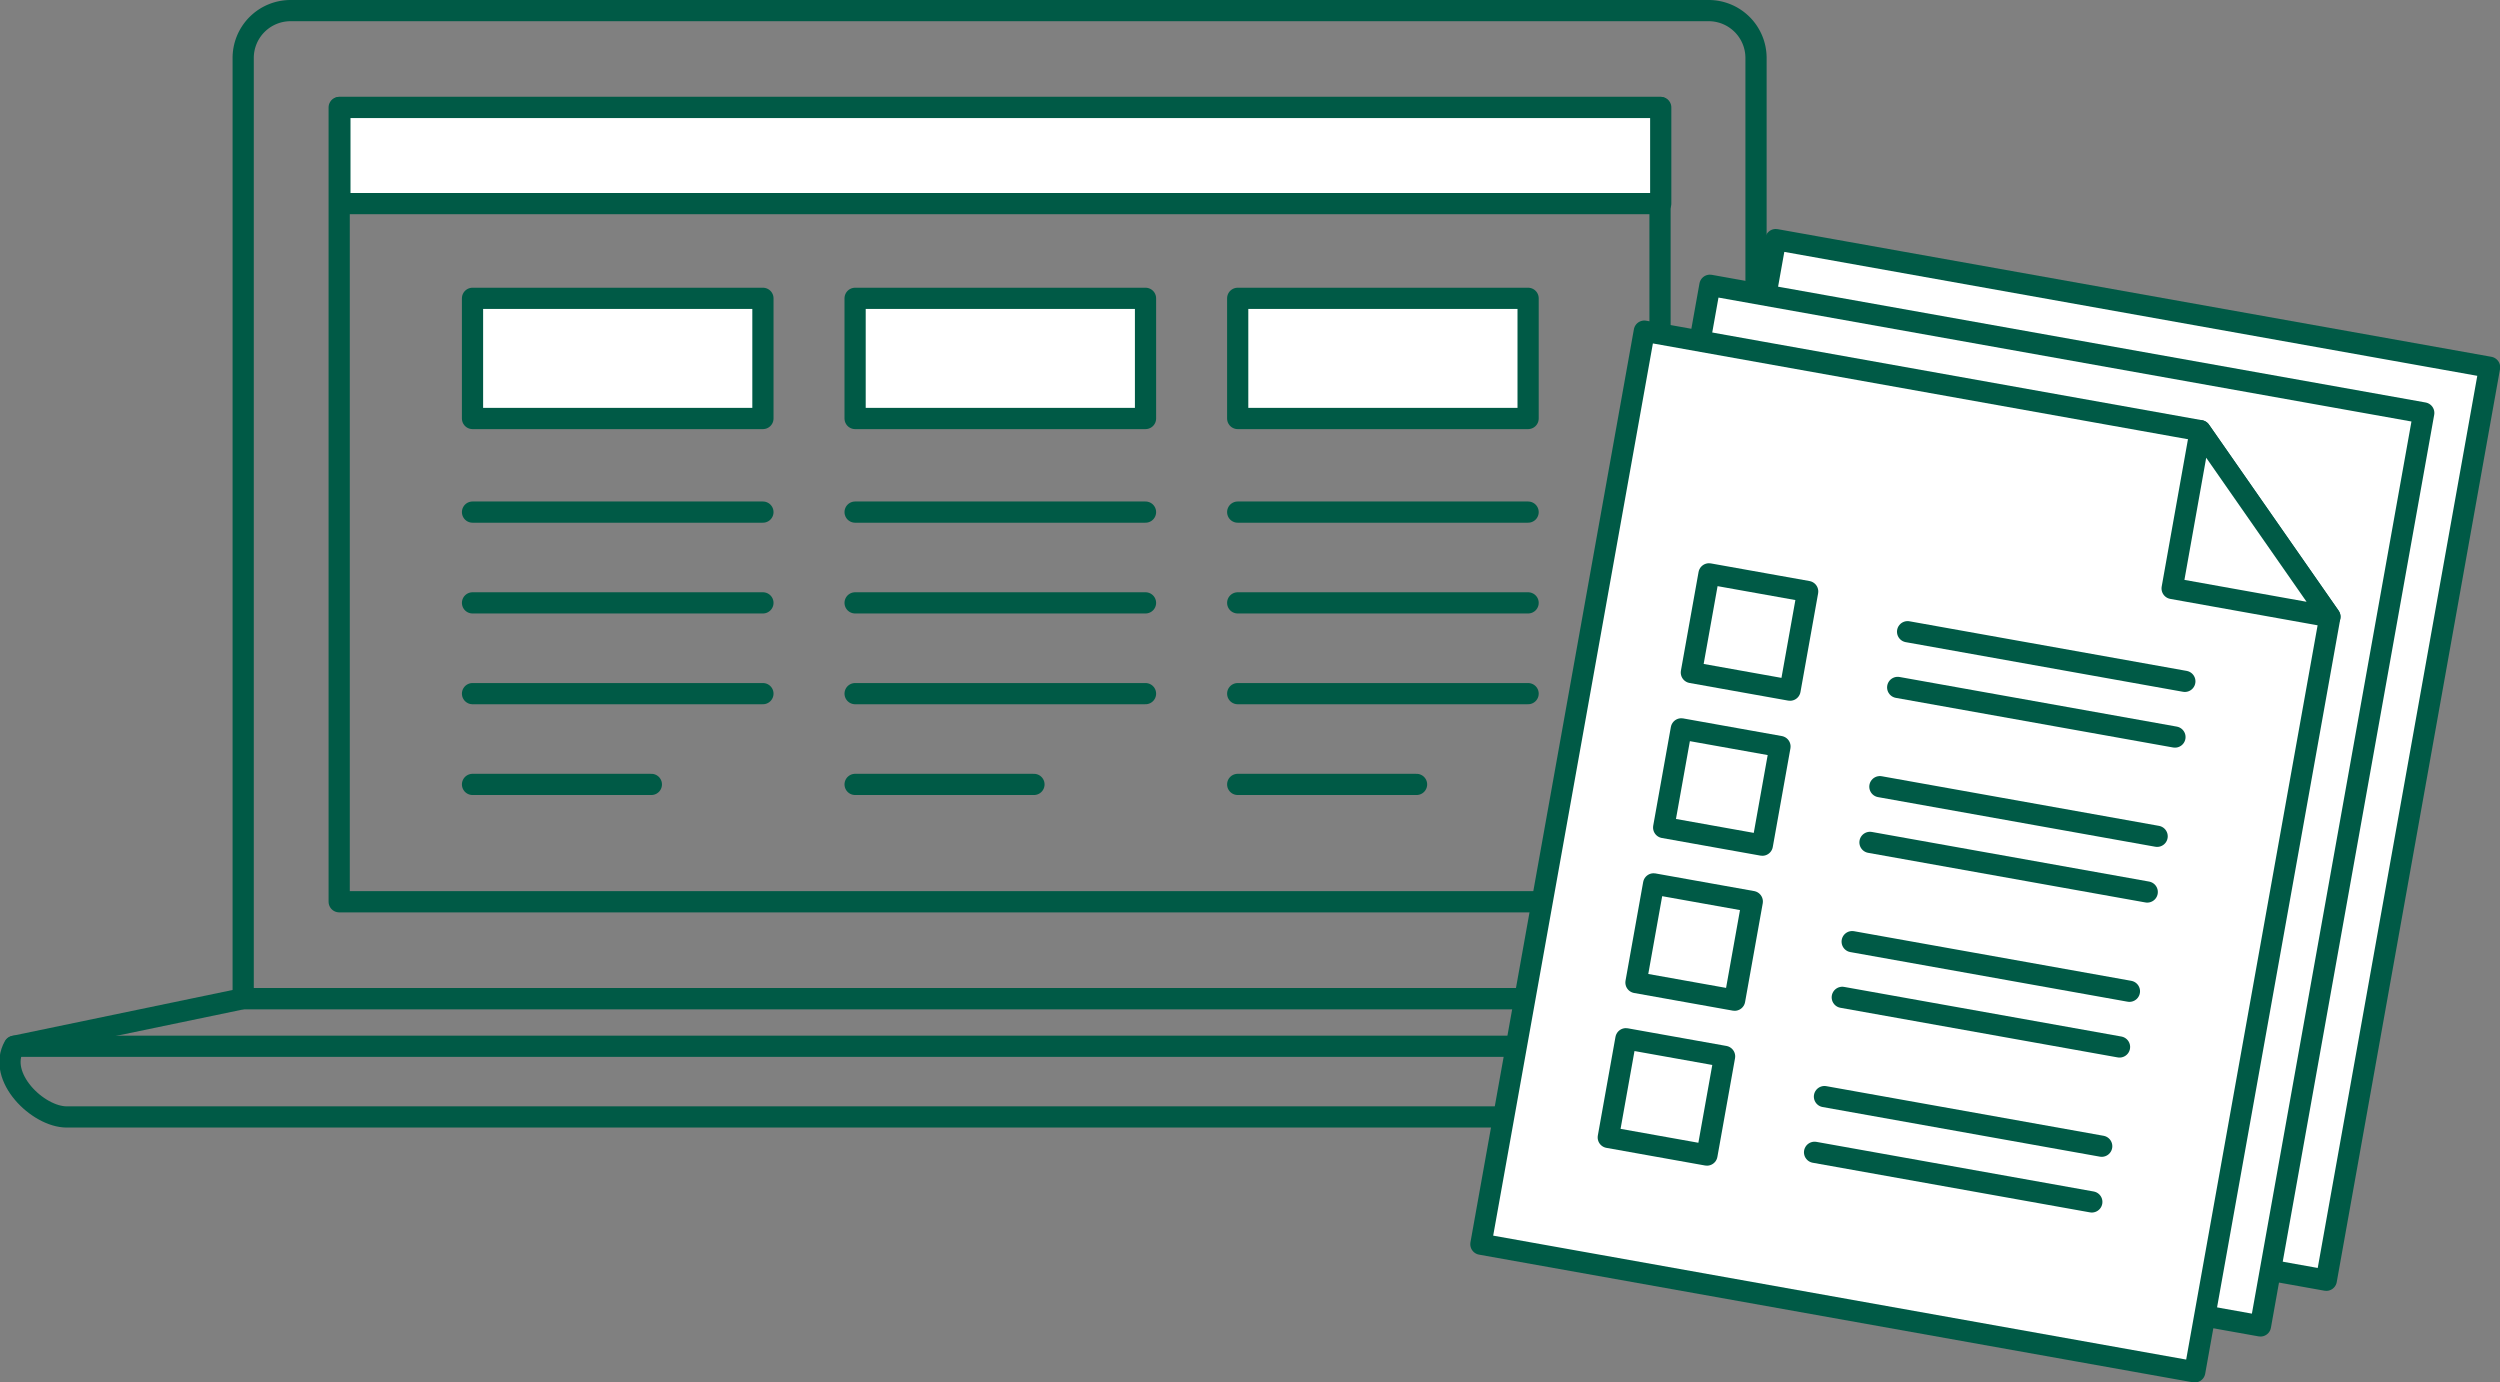<svg xmlns="http://www.w3.org/2000/svg" viewBox="0 0 176.82 97.78"><rect x="0" y="0" width="176.82" height="97.78" fill="#808080" stroke="none"/><defs><style>.cls-1{fill:none;}.cls-1,.cls-2{stroke:#005a46;stroke-linecap:round;stroke-linejoin:round;stroke-width:1.5px;}.cls-2{fill:#fff;}</style></defs><title>アセット 41</title><g id="レイヤー_2" data-name="レイヤー 2"><g id="txt"><path class="cls-1" d="M124.2,70.63V4.09A3.35,3.35,0,0,0,120.85.75H20.55A3.35,3.35,0,0,0,17.2,4.09V70.63Z"/><rect class="cls-1" x="23.99" y="7.6" width="93.42" height="56.18"/><path class="cls-1" d="M17.2,70.63,1,74c-1.23,2.16,1.67,5,3.72,5H136.65c2,0,5.23-2.89,3.72-5L124.2,70.63Z"/><line class="cls-1" x1="1.04" y1="74" x2="140.36" y2="74"/><rect class="cls-2" x="24.04" y="7.6" width="93.42" height="6.8"/><rect class="cls-2" x="33.42" y="21.1" width="20.54" height="8.5"/><rect class="cls-2" x="60.48" y="21.1" width="20.54" height="8.5"/><rect class="cls-2" x="87.54" y="21.1" width="20.54" height="8.5"/><line class="cls-2" x1="33.42" y1="36.22" x2="53.96" y2="36.22"/><line class="cls-2" x1="33.42" y1="42.64" x2="53.96" y2="42.64"/><line class="cls-2" x1="33.42" y1="49.06" x2="53.96" y2="49.06"/><line class="cls-2" x1="33.42" y1="55.48" x2="46.07" y2="55.48"/><line class="cls-2" x1="60.48" y1="36.22" x2="81.02" y2="36.22"/><line class="cls-2" x1="60.48" y1="42.64" x2="81.02" y2="42.64"/><line class="cls-2" x1="60.48" y1="49.06" x2="81.02" y2="49.06"/><line class="cls-2" x1="60.48" y1="55.48" x2="73.13" y2="55.48"/><line class="cls-2" x1="87.54" y1="36.22" x2="108.08" y2="36.22"/><line class="cls-2" x1="87.54" y1="42.64" x2="108.08" y2="42.64"/><line class="cls-2" x1="87.54" y1="49.06" x2="108.08" y2="49.06"/><line class="cls-2" x1="87.54" y1="55.48" x2="100.19" y2="55.48"/><rect class="cls-2" x="119.41" y="20.96" width="51.29" height="65.6" transform="translate(11.74 -24.71) rotate(10.14)"/><rect class="cls-2" x="114.76" y="24.19" width="51.29" height="65.6" transform="translate(12.23 -23.84) rotate(10.14)"/><polygon class="cls-2" points="155.62 30.46 116.3 23.42 104.74 88 155.23 97.03 164.79 43.62 155.62 30.46"/><rect class="cls-2" x="120.19" y="41.17" width="7.09" height="7.09" transform="translate(9.81 -21.1) rotate(10.14)"/><rect class="cls-2" x="118.23" y="52.13" width="7.09" height="7.09" transform="translate(11.71 -20.58) rotate(10.14)"/><rect class="cls-2" x="116.27" y="63.09" width="7.09" height="7.09" transform="translate(13.61 -20.06) rotate(10.14)"/><rect class="cls-2" x="114.31" y="74.05" width="7.09" height="7.09" transform="translate(15.51 -19.55) rotate(10.14)"/><line class="cls-2" x1="134.22" y1="48.62" x2="153.83" y2="52.13"/><line class="cls-2" x1="134.92" y1="44.68" x2="154.53" y2="48.19"/><line class="cls-2" x1="132.26" y1="59.58" x2="151.87" y2="63.09"/><line class="cls-2" x1="132.96" y1="55.64" x2="152.57" y2="59.15"/><line class="cls-2" x1="130.3" y1="70.54" x2="149.91" y2="74.05"/><line class="cls-2" x1="131" y1="66.6" x2="150.61" y2="70.11"/><line class="cls-2" x1="128.34" y1="81.5" x2="147.95" y2="85.01"/><line class="cls-2" x1="129.04" y1="77.56" x2="148.65" y2="81.07"/><polygon class="cls-2" points="153.63 41.62 164.79 43.62 155.62 30.46 153.63 41.62"/></g></g></svg>